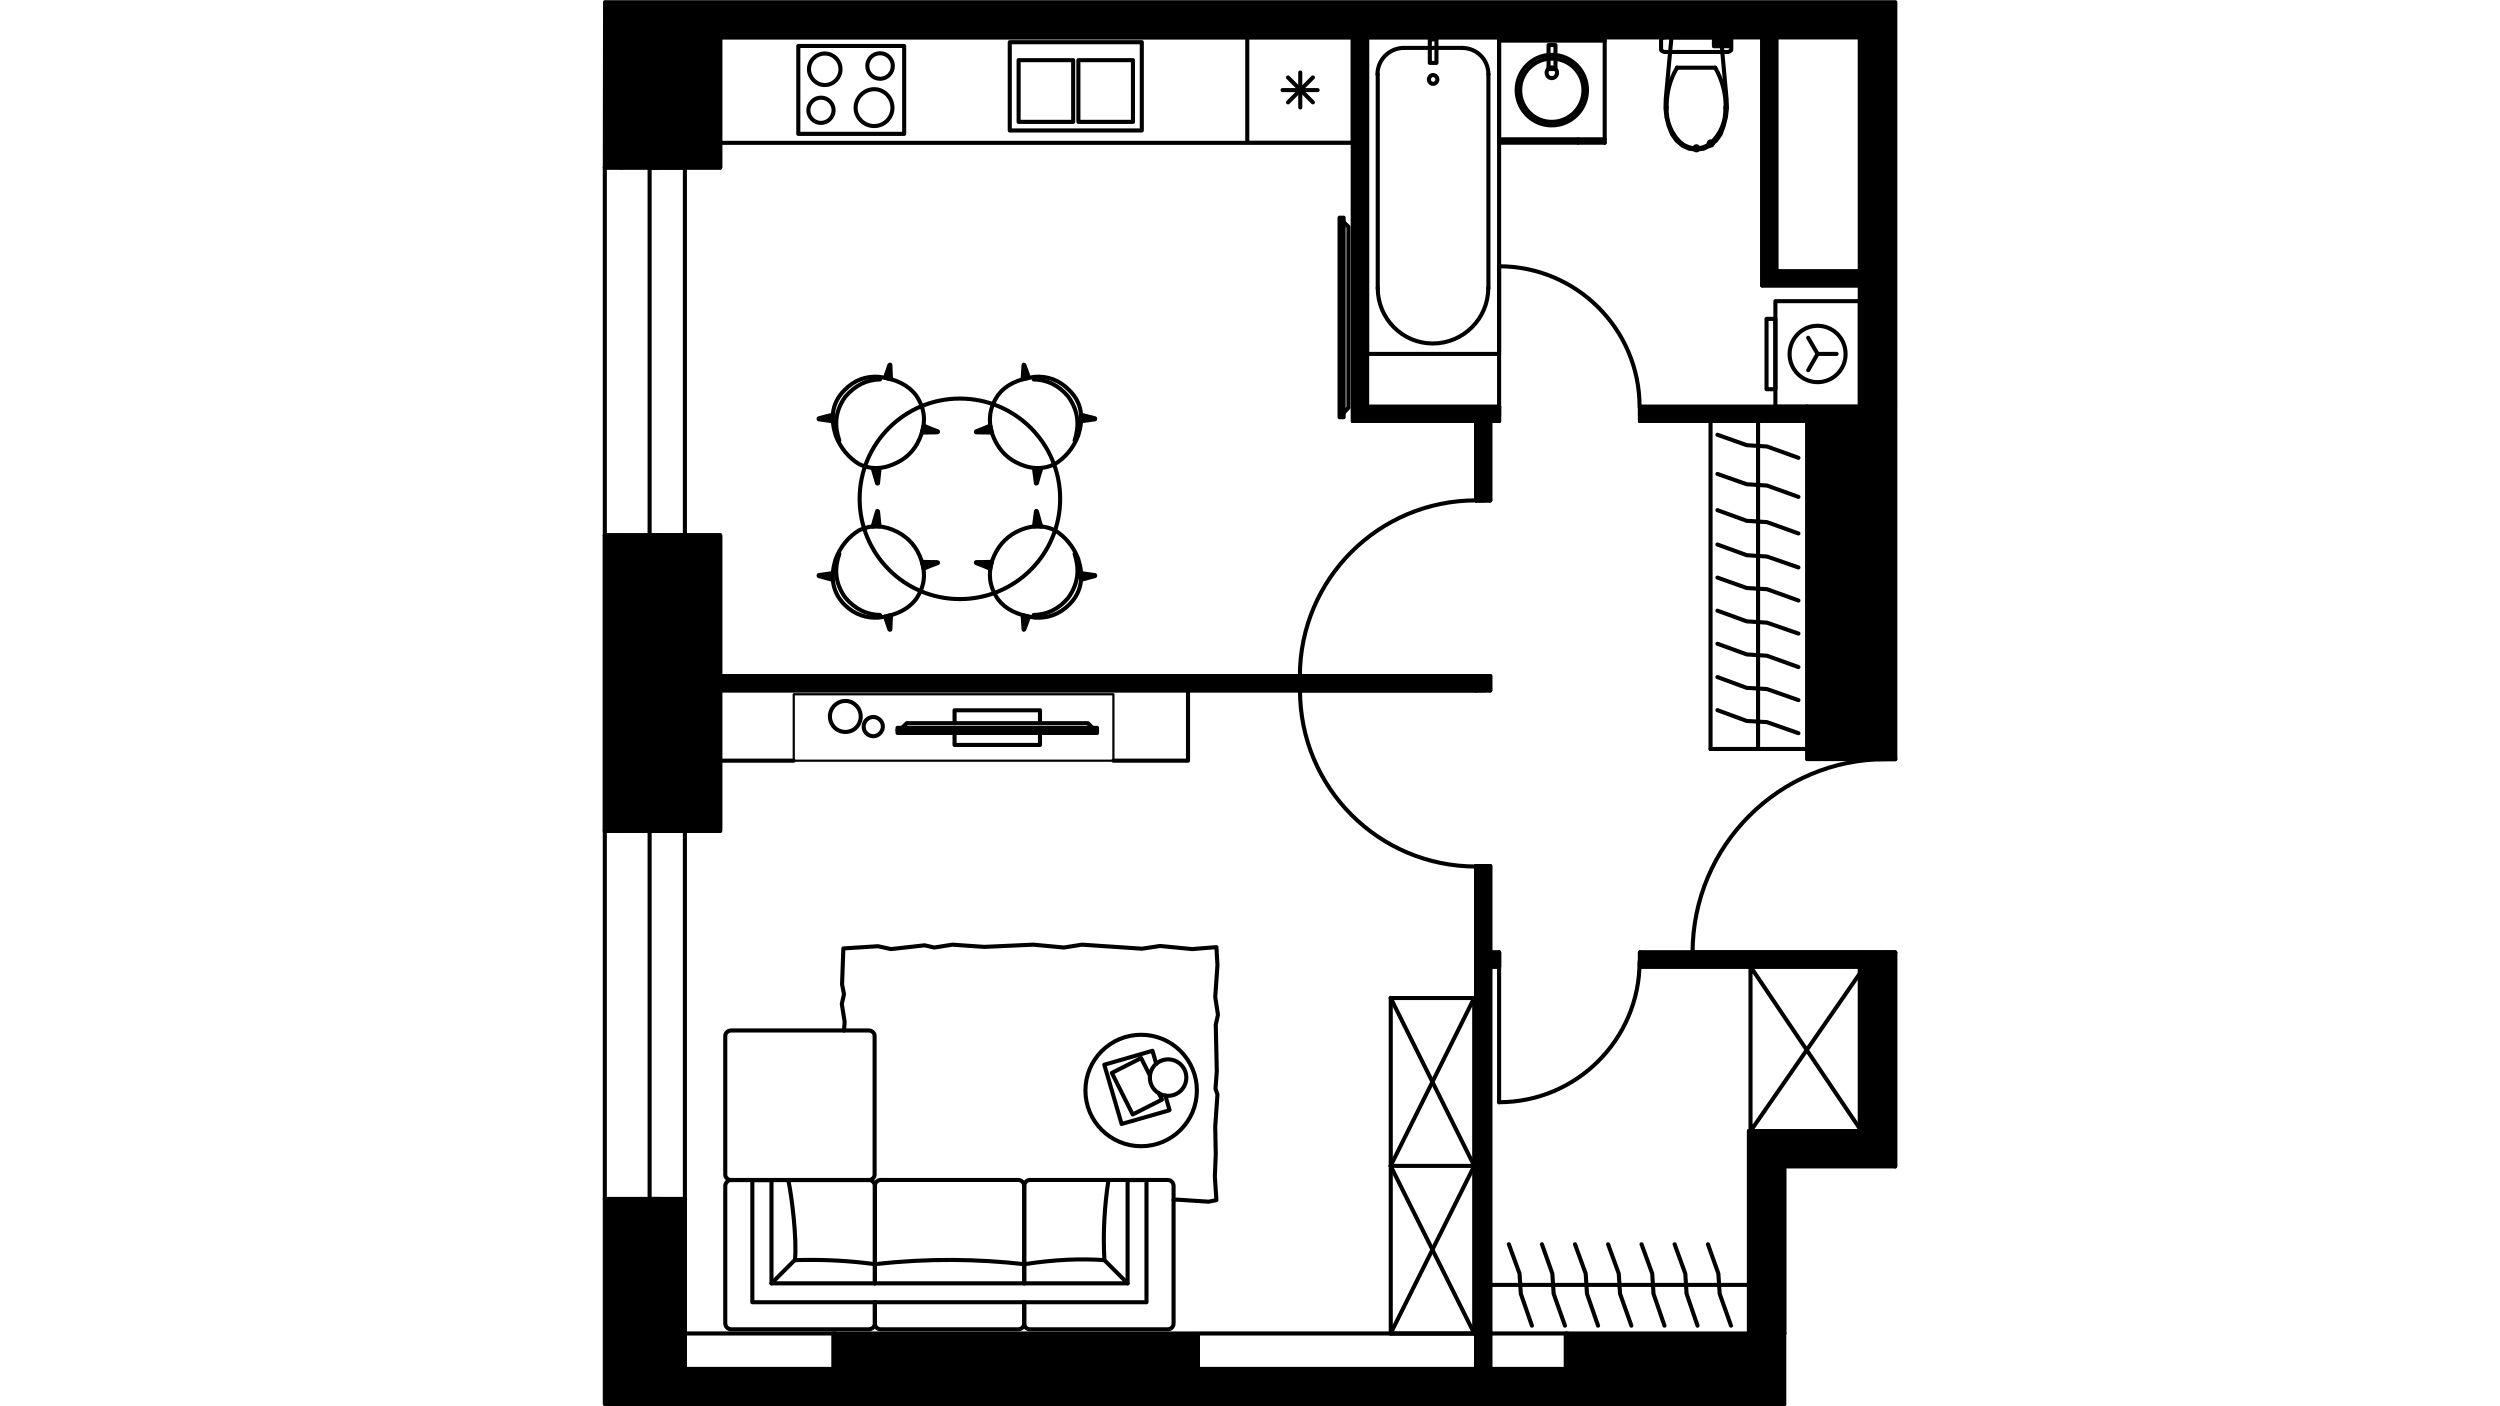 <?xml version="1.0" encoding="utf-8"?>
<!-- Generator: Adobe Illustrator 22.0.1, SVG Export Plug-In . SVG Version: 6.00 Build 0)  -->
<svg version="1.1" id="Слой_1" xmlns="http://www.w3.org/2000/svg" xmlns:xlink="http://www.w3.org/1999/xlink" x="0px" y="0px"
	 viewBox="0 0 1920 1080" style="enable-background:new 0 0 1920 1080;" xml:space="preserve">
<style type="text/css">
	.st0{fill:none;stroke:#000000;stroke-width:3.141;stroke-linecap:round;stroke-linejoin:round;stroke-miterlimit:22.926;}
	.st1{fill:none;stroke:#000000;stroke-width:3.143;stroke-linejoin:round;stroke-miterlimit:22.926;}
	.st2{fill:none;stroke:#000000;stroke-width:3.143;stroke-linecap:round;stroke-linejoin:round;stroke-miterlimit:22.926;}
	.st3{fill:none;stroke:#000000;stroke-width:2.209;stroke-linecap:round;stroke-linejoin:round;stroke-miterlimit:22.926;}
	.st4{fill:none;stroke:#000000;stroke-width:1.699;stroke-linecap:round;stroke-linejoin:round;stroke-miterlimit:22.926;}
	.st5{fill:none;}
</style>
<g>
	<polygon class="st0" points="1279.8,89.8 1281.5,96.6 1284.1,103.1 1287.5,107.9 1292.1,111.8 1297.2,114.2 1302.8,114.9 
		1308.3,114.2 1313.4,111.8 1318,107.9 1321.4,103.1 1323.8,96.6 1325.5,89.8 1326.3,83 1326,76 1321.7,28.6 1283.7,28.6 1279.3,76 
		1279.1,83 	"/>
	<path d="M1313.7,110.3h-1.5c0,0.7,0.7,1.5,1.5,1.5c1,0,1.7-0.7,1.7-1.5c0-1-0.7-1.7-1.7-1.7c-0.7,0-1.5,0.7-1.5,1.7H1313.7z"/>
	<path class="st1" d="M1313.7,110.3h-1.5c0,0.7,0.7,1.5,1.5,1.5c1,0,1.7-0.7,1.7-1.5c0-1-0.7-1.7-1.7-1.7c-0.7,0-1.5,0.7-1.5,1.7
		H1313.7z"/>
	<path d="M1325.3,82.5L1325.3,82.5z"/>
	<path class="st1" d="M1325.3,82.5L1325.3,82.5z"/>
	<path d="M1317.3,52L1317.3,52z"/>
	<path class="st1" d="M1317.3,52L1317.3,52z"/>
	<polyline class="st0" points="1317.3,52 1302.8,52 1288,52 	"/>
	<path d="M1280.3,82.5L1280.3,82.5z"/>
	<path class="st1" d="M1280.3,82.5L1280.3,82.5z"/>
	<path d="M1291.6,110.3L1291.6,110.3z"/>
	<path class="st1" d="M1291.6,110.3L1291.6,110.3z"/>
	<path d="M1302.8,114h-1.5c0,0.7,0.7,1.5,1.5,1.5c1,0,1.5-0.7,1.5-1.5c0-1-0.5-1.7-1.5-1.7c-0.7,0-1.5,0.7-1.5,1.7H1302.8z"/>
	<path class="st1" d="M1302.8,114h-1.5c0,0.7,0.7,1.5,1.5,1.5c1,0,1.5-0.7,1.5-1.5c0-1-0.5-1.7-1.5-1.7c-0.7,0-1.5,0.7-1.5,1.7
		H1302.8z"/>
	<path class="st0" d="M1302.5,114c4.1,0,7.7-1.5,11.1-3.6"/>
	<path class="st0" d="M1313.4,110.3c8-7,12.3-17.4,11.6-27.8"/>
	<path class="st0" d="M1325.3,82.5c0.2-10.6-2.7-21.3-8-30.5"/>
	<path class="st0" d="M1288,52c-5.6,9.2-8.2,19.8-8,30.5"/>
	<path class="st0" d="M1280,82.5c-0.5,10.4,3.6,20.8,11.6,27.8"/>
	<path class="st0" d="M1291.6,110.3c3.1,2.2,7,3.6,10.9,3.6"/>
	<polygon class="st0" points="1325.8,39.9 1327.2,39.9 1328.4,39.4 1329.4,38.7 1329.6,38 1329.6,30.5 1329.4,29.8 1328.4,29 
		1327.2,28.8 1325.8,28.6 1279.8,28.6 1278.3,28.8 1276.9,29 1275.9,29.8 1275.7,30.5 1275.7,38 1275.9,38.7 1276.9,39.4 
		1278.3,39.9 1279.8,39.9 	"/>
	<rect x="1316.3" y="30.7" class="st0" width="12.1" height="4.8"/>
	<line class="st0" x1="1316.3" y1="33.2" x2="1328.4" y2="33.2"/>
	<rect x="1049.9" y="28.6" class="st0" width="101.4" height="243.2"/>
	<path class="st0" d="M1143.1,57.1c0-11.4-9-20.3-20.3-20.3"/>
	<path d="M1123,36.8L1123,36.8z"/>
	<path class="st1" d="M1123,36.8L1123,36.8z"/>
	<line class="st0" x1="1123" y1="36.8" x2="1078.2" y2="36.8"/>
	<path class="st0" d="M1078.2,36.8c-11.1,0-20.3,9-20.3,20.3"/>
	<path d="M1058.1,56.9L1058.1,56.9z"/>
	<path class="st1" d="M1058.1,56.9L1058.1,56.9z"/>
	<line class="st0" x1="1058.1" y1="56.9" x2="1058.1" y2="221.2"/>
	<path class="st0" d="M1058.1,221.2c0,23.5,18.9,42.6,42.3,42.6s42.6-19.1,42.6-42.6"/>
	<path d="M1143.1,221.2L1143.1,221.2z"/>
	<path class="st1" d="M1143.1,221.2L1143.1,221.2z"/>
	<line class="st0" x1="1143.1" y1="221.2" x2="1143.1" y2="56.9"/>
	<path class="st0" d="M1100.5,57.6c-1.7,0-3.1,1.7-3.1,3.4c0,1.9,1.5,3.4,3.1,3.4c1.9,0,3.4-1.5,3.4-3.4
		C1103.9,59.3,1102.4,57.6,1100.5,57.6"/>
	<rect x="1098.1" y="30.2" class="st0" width="5.1" height="18.1"/>
	<line class="st0" x1="1151.3" y1="109.6" x2="1232.4" y2="109.6"/>
	<polyline class="st0" points="1151.3,109.6 1151.3,28.6 1232.4,28.6 1232.4,109.6 	"/>
	<line class="st0" x1="1151.3" y1="31.2" x2="1232.4" y2="31.2"/>
	<path class="st0" d="M1191.7,42.1c-14.8,0-26.9,12.1-26.9,27.1s12.1,27.1,26.9,27.1c15,0,27.1-12.1,27.1-27.1
		S1206.7,42.1,1191.7,42.1"/>
	<path class="st0" d="M1191.7,45c-13.3,0-24.2,10.9-24.2,24.2c0,13.6,10.9,24.4,24.2,24.4c13.6,0,24.4-10.9,24.4-24.4
		C1216.1,55.9,1205.3,45,1191.7,45"/>
	<path class="st0" d="M1191.7,51.8c-2.2,0-3.9,1.9-3.9,4.1c0,2.2,1.7,4.1,3.9,4.1c2.4,0,4.1-1.9,4.1-4.1
		C1195.8,53.7,1194.1,51.8,1191.7,51.8"/>
	<rect x="1189.3" y="34.6" class="st0" width="5.3" height="18.4"/>
	<line class="st0" x1="1151.3" y1="107" x2="1232.4" y2="107"/>
	<line class="st0" x1="1212" y1="109.6" x2="1212" y2="107"/>
	<path class="st2" d="M553.1,28.6H1039h-81.1v81.1 M957.9,109.6h81.1v-81v81.1H553.1"/>
	<rect x="613.1" y="35.3" class="st0" width="81.3" height="67.5"/>
	<rect x="775.5" y="32.4" class="st0" width="101.4" height="67.8"/>
	<line class="st0" x1="1011.9" y1="69.2" x2="985" y2="69.2"/>
	<line class="st0" x1="1008.3" y1="78.6" x2="989.2" y2="59.5"/>
	<line class="st0" x1="998.6" y1="82.5" x2="998.6" y2="55.7"/>
	<line class="st0" x1="989.2" y1="78.6" x2="1008.3" y2="59.5"/>
	<rect x="828.2" y="46.2" class="st0" width="41.9" height="47.4"/>
	<rect x="782.3" y="46.2" class="st0" width="41.9" height="47.4"/>
	<path class="st0" d="M676,40.9c-5.6,0-9.9,4.4-9.9,9.7c0,5.6,4.4,9.9,9.9,9.9c5.3,0,9.7-4.4,9.7-9.9
		C685.7,45.3,681.3,40.9,676,40.9"/>
	<path class="st0" d="M671.4,68.5c-7.7,0-14.3,6.5-14.3,14.3c0,7.7,6.5,14,14.3,14c7.7,0,14-6.3,14-14S679.2,68.5,671.4,68.5"/>
	<path class="st0" d="M633.4,41.1c-6.5,0-12.1,5.3-12.1,12.1c0,6.5,5.6,12.1,12.1,12.1c6.8,0,12.1-5.6,12.1-12.1
		C645.5,46.5,640.2,41.1,633.4,41.1"/>
	<path class="st0" d="M630.5,75c-5.3,0-9.7,4.4-9.7,9.7c0,5.3,4.4,9.7,9.7,9.7s9.7-4.4,9.7-9.7S635.9,75,630.5,75"/>
	<rect x="1363.5" y="231.3" class="st0" width="64.9" height="81.1"/>
	<rect x="1356.7" y="244.9" class="st0" width="6.8" height="54"/>
	<polyline class="st0" points="1388.7,284.3 1395.9,271.8 1410.5,271.8 	"/>
	<line class="st0" x1="1395.9" y1="271.8" x2="1388.7" y2="259.4"/>
	<path class="st0" d="M1395.9,250.2c-11.9,0-21.5,9.7-21.5,21.8c0,11.9,9.7,21.5,21.5,21.5c11.9,0,21.5-9.7,21.5-21.5
		C1417.5,259.9,1407.8,250.2,1395.9,250.2"/>
	<path class="st0" d="M498.9,638.1h-21.5H498.9z"/>
	<path class="st0" d="M498.9,920.8h-21.5H498.9z"/>
	<path class="st0" d="M477.4,638.1h-12.8H477.4z"/>
	<path class="st0" d="M477.4,920.8h-12.8H477.4z"/>
	<polyline class="st0" points="498.9,638.1 505.7,638.1 526,638.1 	"/>
	<polyline class="st0" points="498.9,920.8 505.7,920.8 526,920.8 	"/>
	<line class="st0" x1="498.9" y1="625.5" x2="498.9" y2="638.1"/>
	<line class="st0" x1="477.4" y1="625.5" x2="498.9" y2="625.5"/>
	<line class="st0" x1="498.9" y1="933.8" x2="498.9" y2="920.8"/>
	<line class="st0" x1="477.4" y1="933.8" x2="498.9" y2="933.8"/>
	<path class="st0" d="M498.9,128.7h-21.5H498.9z"/>
	<path class="st0" d="M498.9,411.1h-21.5H498.9z"/>
	<path class="st0" d="M477.4,128.7h-12.8H477.4z"/>
	<path class="st0" d="M477.4,411.1h-12.8H477.4z"/>
	<polyline class="st0" points="498.9,128.7 505.7,128.7 526,128.7 	"/>
	<polyline class="st0" points="498.9,411.1 505.7,411.1 526,411.1 	"/>
	<line class="st0" x1="498.9" y1="115.7" x2="498.9" y2="128.7"/>
	<line class="st0" x1="526" y1="1051.4" x2="526" y2="920.8"/>
	<line class="st3" x1="464.5" y1="1.7" x2="464.5" y2="128.7"/>
	<line class="st0" x1="464.5" y1="411.1" x2="464.5" y2="638.1"/>
	<line class="st3" x1="464.5" y1="920.8" x2="464.5" y2="1078.3"/>
	<line class="st0" x1="464.5" y1="920.8" x2="464.5" y2="638.1"/>
	<line class="st0" x1="526" y1="920.8" x2="526" y2="638.1"/>
	<polyline class="st0" points="498.9,920.8 498.9,779.4 498.9,638.1 	"/>
	<line class="st0" x1="498.9" y1="920.8" x2="505.7" y2="920.8"/>
	<line class="st0" x1="498.9" y1="638.1" x2="505.7" y2="638.1"/>
	<line class="st0" x1="464.5" y1="411.1" x2="464.5" y2="128.7"/>
	<line class="st0" x1="526" y1="411.1" x2="526" y2="128.7"/>
	<polyline class="st0" points="498.9,411.1 498.9,269.8 498.9,128.7 	"/>
	<line class="st0" x1="498.9" y1="411.1" x2="505.7" y2="411.1"/>
	<line class="st0" x1="498.9" y1="128.7" x2="505.7" y2="128.7"/>
	<line class="st2" x1="553.1" y1="530.2" x2="1133.6" y2="530.2"/>
	<line class="st2" x1="1133.6" y1="519.3" x2="553.1" y2="519.3"/>
	<polyline class="st0" points="1455.5,731.5 1448.7,731.5 1428.4,731.5 	"/>
	<polyline class="st0" points="1455.5,583 1448.7,583 1428.4,583 	"/>
	<line class="st0" x1="1455.5" y1="895.8" x2="1455.5" y2="731.5"/>
	<line class="st3" x1="1455.5" y1="583" x2="1455.5" y2="1.7"/>
	<line class="st0" x1="1428.4" y1="28.6" x2="1428.4" y2="583"/>
	<line class="st0" x1="1428.4" y1="731.5" x2="1428.4" y2="868.7"/>
	<path class="st0" d="M1448.5,583c-82,0-148.6,66.5-148.6,148.8"/>
	<line class="st0" x1="1448.7" y1="731.5" x2="1300.1" y2="731.5"/>
	<line class="st0" x1="1455.5" y1="583" x2="1448.7" y2="583"/>
	<line class="st0" x1="1455.5" y1="731.5" x2="1448.7" y2="731.5"/>
	<path class="st2" d="M640.2,1051.4H526 M1202.6,1051.4H920"/>
	<rect x="1388" y="312.4" class="st0" width="54" height="270.5"/>
	<path class="st2" d="M498.9,625.5v12.6 M498.9,638.1h54.2v-227h-54.2"/>
	<polyline class="st2" points="498.9,128.7 553.1,128.7 553.1,28.6 	"/>
	<line class="st0" x1="553.1" y1="28.6" x2="1039" y2="28.6"/>
	<line class="st0" x1="1049.9" y1="28.6" x2="1428.4" y2="28.6"/>
	<path class="st2" d="M920,1051.4v-27.1H640.2v27.1 M640.2,1078.3H920"/>
	<path class="st2" d="M1370.3,1024.3h-167.7v27.1 M1202.6,1078.3h167.7"/>
	<polyline class="st0" points="1151.3,312.4 1151.3,319.2 1151.3,323.3 	"/>
	<polyline class="st0" points="1259.5,312.4 1259.5,319.2 1259.5,323.3 	"/>
	<line class="st0" x1="1388" y1="312.4" x2="1259.5" y2="312.4"/>
	<line class="st0" x1="1151.3" y1="312.4" x2="1049.9" y2="312.4"/>
	<line class="st0" x1="1039" y1="323.3" x2="1133.6" y2="323.3"/>
	<line class="st0" x1="1144.5" y1="323.3" x2="1151.3" y2="323.3"/>
	<polyline class="st0" points="1259.5,323.3 1388,323.3 1388,312.4 	"/>
	<path class="st0" d="M1259.2,312.4c0-59.5-48.4-107.9-107.9-107.9"/>
	<line class="st0" x1="1151.3" y1="312.4" x2="1151.3" y2="204.2"/>
	<line class="st0" x1="1259.5" y1="312.4" x2="1259.5" y2="319.2"/>
	<line class="st0" x1="1151.3" y1="312.4" x2="1151.3" y2="319.2"/>
	<line class="st0" x1="1353.4" y1="28.6" x2="1353.4" y2="219.2"/>
	<polyline class="st0" points="1364.2,208.4 1364.2,28.6 1353.4,28.6 	"/>
	<line class="st0" x1="1039" y1="28.6" x2="1049.9" y2="28.6"/>
	<line class="st0" x1="1049.9" y1="312.4" x2="1049.9" y2="28.6"/>
	<line class="st0" x1="1039" y1="28.6" x2="1039" y2="323.3"/>
	<polyline class="st0" points="1133.6,530.2 1140.6,530.2 1144.5,530.2 	"/>
	<polyline class="st0" points="1133.6,665.2 1140.6,665.2 1144.5,665.2 	"/>
	<polyline class="st0" points="1133.6,519.3 1140.6,519.3 1144.5,519.3 	"/>
	<polyline class="st0" points="1133.6,384.3 1140.6,384.3 1144.5,384.3 	"/>
	<line class="st0" x1="1144.5" y1="1051.4" x2="1144.5" y2="742.4"/>
	<line class="st0" x1="1144.5" y1="731.5" x2="1144.5" y2="665.2"/>
	<line class="st0" x1="1144.5" y1="530.2" x2="1144.5" y2="519.3"/>
	<line class="st0" x1="1144.5" y1="384.3" x2="1144.5" y2="323.3"/>
	<line class="st0" x1="1133.6" y1="323.3" x2="1133.6" y2="384.3"/>
	<polyline class="st0" points="1133.6,665.2 1133.6,1051.4 1144.5,1051.4 	"/>
	<path class="st0" d="M998.4,530.2c0,74.8,60.5,135.3,135.3,135.3"/>
	<line class="st0" x1="1133.6" y1="530.2" x2="998.6" y2="530.2"/>
	<line class="st0" x1="1133.6" y1="665.2" x2="1140.6" y2="665.2"/>
	<line class="st0" x1="1133.6" y1="530.2" x2="1140.6" y2="530.2"/>
	<path class="st0" d="M1133.6,384.3c-74.8,0-135.3,60.5-135.3,135"/>
	<line class="st0" x1="1133.6" y1="519.3" x2="998.6" y2="519.3"/>
	<line class="st0" x1="1133.6" y1="384.3" x2="1140.6" y2="384.3"/>
	<line class="st0" x1="1133.6" y1="519.3" x2="1140.6" y2="519.3"/>
	<polyline class="st0" points="1151.3,731.5 1151.3,738.3 1151.3,742.4 	"/>
	<polyline class="st0" points="1259.5,731.5 1259.5,738.3 1259.5,742.4 	"/>
	<line class="st0" x1="1144.5" y1="742.4" x2="1151.3" y2="742.4"/>
	<polyline class="st0" points="1259.5,742.4 1428.4,742.4 1428.4,731.5 1259.5,731.5 	"/>
	<line class="st0" x1="1151.3" y1="731.5" x2="1144.5" y2="731.5"/>
	<path class="st0" d="M1151.3,846.5c59.5,0,107.9-48.4,107.9-107.9"/>
	<line class="st0" x1="1151.3" y1="738.3" x2="1151.3" y2="846.5"/>
	<line class="st0" x1="1259.5" y1="731.5" x2="1259.5" y2="738.3"/>
	<line class="st0" x1="1151.3" y1="731.5" x2="1151.3" y2="738.3"/>
	<line class="st0" x1="1428.4" y1="208.4" x2="1364.2" y2="208.4"/>
	<polyline class="st0" points="1353.4,219.2 1428.4,219.2 1428.4,208.4 	"/>
	<line class="st0" x1="1428.4" y1="868.7" x2="1343.2" y2="868.7"/>
	<polyline class="st0" points="1343.2,868.7 1343.2,1024.3 1370.3,1024.3 1370.3,895.8 	"/>
	<path d="M464.5,128.7h12.8h21.5H526h27.1v-19.1v-81h875.3v179.8v10.9v12.1v81.1h13.6V583h6.8h6.8V1.7c-321.4,0-669.8,0-990.9,0
		L464.5,128.7L464.5,128.7z"/>
	<path class="st2" d="M464.5,128.7h12.8h21.5H526h27.1v-19.1v-81h875.3v179.8v10.9v12.1v81.1h13.6V583h6.8h6.8V1.7
		c-321.4,0-669.8,0-990.9,0L464.5,128.7L464.5,128.7z"/>
	<polygon points="526,411.1 498.9,411.1 477.4,411.1 464.5,411.1 464.5,638.1 477.4,638.1 498.9,638.1 526,638.1 553.1,638.1 
		553.1,530.2 553.1,519.3 553.1,411.1 	"/>
	<polygon class="st2" points="526,411.1 498.9,411.1 477.4,411.1 464.5,411.1 464.5,638.1 477.4,638.1 498.9,638.1 526,638.1 
		553.1,638.1 553.1,530.2 553.1,519.3 553.1,411.1 	"/>
	<polygon points="1455.5,895.8 1455.5,731.5 1448.7,731.5 1428.4,731.5 1428.4,742.4 1428.4,868.7 1343.2,868.7 1343.2,1024.3 
		1202.6,1024.3 1202.6,1051.4 1144.5,1051.4 1133.6,1051.4 920,1051.4 920,1024.3 640.2,1024.3 640.2,1051.4 526,1051.4 526,920.8 
		505.7,920.8 498.9,920.8 477.4,920.8 464.5,920.8 464.5,1078.3 1150.1,1078.3 1160.7,1078.3 1370.3,1078.3 1370.3,895.8 	"/>
	<polygon class="st2" points="1455.5,895.8 1455.5,731.5 1448.7,731.5 1428.4,731.5 1428.4,742.4 1428.4,868.7 1343.2,868.7 
		1343.2,1024.3 1202.6,1024.3 1202.6,1051.4 1144.5,1051.4 1133.6,1051.4 920,1051.4 920,1024.3 640.2,1024.3 640.2,1051.4 
		526,1051.4 526,920.8 505.7,920.8 498.9,920.8 477.4,920.8 464.5,920.8 464.5,1078.3 1150.1,1078.3 1160.7,1078.3 1370.3,1078.3 
		1370.3,895.8 	"/>
	<polygon points="1133.6,665.2 1133.6,1051.4 1144.5,1051.4 1144.5,742.4 1151.3,742.4 1151.3,738.3 1151.3,731.5 1144.5,731.5 
		1144.5,665.2 1140.6,665.2 	"/>
	<polygon class="st2" points="1133.6,665.2 1133.6,1051.4 1144.5,1051.4 1144.5,742.4 1151.3,742.4 1151.3,738.3 1151.3,731.5 
		1144.5,731.5 1144.5,665.2 1140.6,665.2 	"/>
	<polygon points="1428.4,731.5 1300.1,731.5 1299.9,731.5 1259.5,731.5 1259.5,738.3 1259.5,742.4 1428.4,742.4 	"/>
	<polygon class="st2" points="1428.4,731.5 1300.1,731.5 1299.9,731.5 1259.5,731.5 1259.5,738.3 1259.5,742.4 1428.4,742.4 	"/>
	<polygon points="553.1,530.2 1133.6,530.2 1140.6,530.2 1144.5,530.2 1144.5,519.3 1140.6,519.3 1133.6,519.3 998.4,519.3 
		553.1,519.3 	"/>
	<polygon class="st2" points="553.1,530.2 1133.6,530.2 1140.6,530.2 1144.5,530.2 1144.5,519.3 1140.6,519.3 1133.6,519.3 
		998.4,519.3 553.1,519.3 	"/>
	<polygon points="1388,323.3 1388,583 1428.4,583 1428.4,312.4 1388,312.4 	"/>
	<polygon class="st2" points="1388,323.3 1388,583 1428.4,583 1428.4,312.4 1388,312.4 	"/>
	<polygon points="1259.5,323.3 1388,323.3 1388,312.4 1363.5,312.4 1259.5,312.4 1259.5,319.2 	"/>
	<polygon class="st2" points="1259.5,323.3 1388,323.3 1388,312.4 1363.5,312.4 1259.5,312.4 1259.5,319.2 	"/>
	<polygon points="1151.3,323.3 1151.3,319.2 1151.3,312.4 1049.9,312.4 1049.9,271.8 1049.9,28.6 1039,28.6 1039,109.6 1039,323.3 
		1133.6,323.3 1133.6,384.3 1140.6,384.3 1144.5,384.3 1144.5,323.3 	"/>
	<polygon class="st2" points="1151.3,323.3 1151.3,319.2 1151.3,312.4 1049.9,312.4 1049.9,271.8 1049.9,28.6 1039,28.6 1039,109.6 
		1039,323.3 1133.6,323.3 1133.6,384.3 1140.6,384.3 1144.5,384.3 1144.5,323.3 	"/>
	<polygon points="1364.2,208.4 1364.2,28.6 1353.4,28.6 1353.4,219.2 1428.4,219.2 1428.4,208.4 	"/>
	<polygon class="st2" points="1364.2,208.4 1364.2,28.6 1353.4,28.6 1353.4,219.2 1428.4,219.2 1428.4,208.4 	"/>
	<rect x="1428.4" y="312.4" width="13.6" height="270.5"/>
	<rect x="1428.4" y="312.4" class="st2" width="13.6" height="270.5"/>
	<circle class="st2" cx="737.2" cy="383.1" r="77"/>
	<path class="st2" d="M675.1,289.4c13.1,1.7,22.3,6.3,28.3,14c7,10.2,7.5,20.1,4.4,29.5c-3.6,11.1-10.2,17.9-18.1,22
		c-10.6,5.6-20.6,6-30,1.5c-7.7-4.8-14-11.9-17.9-22c-3.9-12.6-3.4-24.7,6.8-34.8C656.2,291.8,665.1,288.7,675.1,289.4L675.1,289.4z
		"/>
	<path class="st2" d="M644.6,338.3c-3.6-10.4-3.9-21.8,4.6-33.6c7.7-9,16.7-13.1,26.6-13.3"/>
	<path d="M679.7,290.1c1.2-3.4,2.2-6.5,3.4-9.9c0.2-0.2,0.7-0.2,0.7,0c0.2,3.6,0.2,7.5,0.5,11.1
		C682.8,290.9,681.1,290.6,679.7,290.1L679.7,290.1z"/>
	<path class="st2" d="M679.7,290.1c1.2-3.4,2.2-6.5,3.4-9.9c0.2-0.2,0.7-0.2,0.7,0c0.2,3.6,0.2,7.5,0.5,11.1
		C682.8,290.9,681.1,290.6,679.7,290.1L679.7,290.1z"/>
	<path d="M709.4,326.9c3.6,1.7,7,2.9,10.9,4.4c0.2,0.2,0,0.7-0.2,0.7c-4.1,0-8,0.2-12.1,0.2C708.5,330.6,708.9,328.9,709.4,326.9z"
		/>
	<path class="st2" d="M709.4,326.9c3.6,1.7,7,2.9,10.9,4.4c0.2,0.2,0,0.7-0.2,0.7c-4.1,0-8,0.2-12.1,0.2
		C708.5,330.6,708.9,328.9,709.4,326.9z"/>
	<path d="M675.5,359.6c-0.5,3.9-0.7,7.5-1.2,11.6c-0.2,0.2-0.7,0.2-0.7,0c-1.2-3.9-2.2-7.7-3.4-11.6
		C671.9,359.6,673.8,359.6,675.5,359.6z"/>
	<path class="st2" d="M675.5,359.6c-0.5,3.9-0.7,7.5-1.2,11.6c-0.2,0.2-0.7,0.2-0.7,0c-1.2-3.9-2.2-7.7-3.4-11.6
		C671.9,359.6,673.8,359.6,675.5,359.6z"/>
	<path d="M639.2,323.5c-3.6-0.5-6.8-1-10.4-1.5c-0.2-0.2-0.2-0.5,0-0.7c3.6-1,7-1.9,10.6-2.7C639.2,320.2,639.2,321.8,639.2,323.5z"
		/>
	<path class="st2" d="M639.2,323.5c-3.6-0.5-6.8-1-10.4-1.5c-0.2-0.2-0.2-0.5,0-0.7c3.6-1,7-1.9,10.6-2.7
		C639.2,320.2,639.2,321.8,639.2,323.5z"/>
	<path class="st2" d="M794.6,289.4c-12.8,1.7-22.3,6.3-28.1,14c-7,10.2-7.5,20.1-4.6,29.5c3.9,11.1,10.4,17.9,18.1,22
		c10.6,5.6,20.8,6,30.2,1.5c7.7-4.8,14-11.9,17.9-22c3.9-12.6,3.4-24.7-7-34.8C813.5,291.8,804.5,288.7,794.6,289.4z"/>
	<path class="st2" d="M825.3,338.3c3.4-10.4,3.6-21.8-4.8-33.6c-7.5-9-16.5-13.1-26.6-13.3"/>
	<path d="M790.2,290.1c-1.2-3.4-2.2-6.5-3.6-9.9c-0.2-0.2-0.5-0.2-0.5,0c-0.2,3.6-0.5,7.5-0.7,11.1
		C787.1,290.9,788.6,290.6,790.2,290.1L790.2,290.1z"/>
	<path class="st2" d="M790.2,290.1c-1.2-3.4-2.2-6.5-3.6-9.9c-0.2-0.2-0.5-0.2-0.5,0c-0.2,3.6-0.5,7.5-0.7,11.1
		C787.1,290.9,788.6,290.6,790.2,290.1L790.2,290.1z"/>
	<path d="M760.5,326.9c-3.9,1.7-7,2.9-10.9,4.4c-0.2,0.2-0.2,0.7,0.2,0.7c3.9,0,8,0.2,12.1,0.2C761.2,330.6,761,328.9,760.5,326.9z"
		/>
	<path class="st2" d="M760.5,326.9c-3.9,1.7-7,2.9-10.9,4.4c-0.2,0.2-0.2,0.7,0.2,0.7c3.9,0,8,0.2,12.1,0.2
		C761.2,330.6,761,328.9,760.5,326.9z"/>
	<path d="M794.1,359.6c0.5,3.9,1,7.5,1.5,11.6c0,0.2,0.5,0.2,0.7,0c1-3.9,2.2-7.7,3.4-11.6C797.7,359.6,796.1,359.6,794.1,359.6z"/>
	<path class="st2" d="M794.1,359.6c0.5,3.9,1,7.5,1.5,11.6c0,0.2,0.5,0.2,0.7,0c1-3.9,2.2-7.7,3.4-11.6
		C797.7,359.6,796.1,359.6,794.1,359.6z"/>
	<path d="M830.4,323.5c3.6-0.5,6.8-1,10.6-1.5c0.2-0.2,0.2-0.5,0-0.7c-3.6-1-7.3-1.9-10.6-2.7C830.4,320.2,830.4,321.8,830.4,323.5z
		"/>
	<path class="st2" d="M830.4,323.5c3.6-0.5,6.8-1,10.6-1.5c0.2-0.2,0.2-0.5,0-0.7c-3.6-1-7.3-1.9-10.6-2.7
		C830.4,320.2,830.4,321.8,830.4,323.5z"/>
	<path class="st2" d="M675.1,474.3c13.1-1.7,22.3-6.3,28.3-14c7-10.2,7.5-19.8,4.4-29.5c-3.6-11.1-10.2-17.7-18.1-22
		c-10.6-5.6-20.6-6-30-1.5c-7.7,4.8-14,11.9-17.9,22c-3.9,12.6-3.4,24.7,6.8,35.1C656.2,471.9,665.1,475,675.1,474.3L675.1,474.3z"
		/>
	<path class="st2" d="M644.6,425.4c-3.6,10.4-3.9,21.8,4.6,33.6c7.7,9,16.7,13.1,26.6,13.3"/>
	<path d="M679.7,473.6c1.2,3.6,2.2,6.5,3.4,9.9c0.2,0.2,0.7,0.2,0.7,0c0.2-3.6,0.2-7.3,0.5-11.1
		C682.8,472.8,681.1,473.3,679.7,473.6L679.7,473.6z"/>
	<path class="st2" d="M679.7,473.6c1.2,3.6,2.2,6.5,3.4,9.9c0.2,0.2,0.7,0.2,0.7,0c0.2-3.6,0.2-7.3,0.5-11.1
		C682.8,472.8,681.1,473.3,679.7,473.6L679.7,473.6z"/>
	<path d="M709.4,436.8c3.6-1.7,7-2.9,10.9-4.4c0.2-0.2,0-0.7-0.2-0.7c-4.1,0-8,0-12.1-0.2C708.5,433.2,708.9,434.9,709.4,436.8z"/>
	<path class="st2" d="M709.4,436.8c3.6-1.7,7-2.9,10.9-4.4c0.2-0.2,0-0.7-0.2-0.7c-4.1,0-8,0-12.1-0.2
		C708.5,433.2,708.9,434.9,709.4,436.8z"/>
	<path d="M675.5,404.4c-0.5-4.1-0.7-7.7-1.2-11.6c-0.2-0.5-0.7-0.5-0.7-0.2c-1.2,3.9-2.2,7.7-3.4,11.9
		C671.9,404.1,673.8,404.1,675.5,404.4z"/>
	<path class="st2" d="M675.5,404.4c-0.5-4.1-0.7-7.7-1.2-11.6c-0.2-0.5-0.7-0.5-0.7-0.2c-1.2,3.9-2.2,7.7-3.4,11.9
		C671.9,404.1,673.8,404.1,675.5,404.4z"/>
	<path d="M639.2,440.2c-3.6,0.5-6.8,1-10.4,1.5c-0.2,0.2-0.2,0.5,0,0.7c3.6,1,7,1.9,10.6,2.9C639.2,443.6,639.2,441.9,639.2,440.2z"
		/>
	<path class="st2" d="M639.2,440.2c-3.6,0.5-6.8,1-10.4,1.5c-0.2,0.2-0.2,0.5,0,0.7c3.6,1,7,1.9,10.6,2.9
		C639.2,443.6,639.2,441.9,639.2,440.2z"/>
	<path class="st2" d="M794.6,474.3c-12.8-1.7-22.3-6.3-28.1-14c-7-10.2-7.5-19.8-4.6-29.5c3.9-11.1,10.4-17.7,18.1-22
		c10.6-5.6,20.8-6,30.2-1.5c7.7,4.8,14,11.9,17.9,22c3.9,12.6,3.4,24.7-7,35.1C813.5,471.9,804.5,475,794.6,474.3L794.6,474.3z"/>
	<path class="st2" d="M825.3,425.4c3.4,10.4,3.6,21.8-4.8,33.6c-7.5,9-16.5,13.1-26.6,13.3"/>
	<path d="M790.2,473.6c-1.2,3.6-2.2,6.5-3.6,9.9c-0.2,0.2-0.5,0.2-0.5,0c-0.2-3.6-0.5-7.3-0.7-11.1
		C787.1,472.8,788.6,473.3,790.2,473.6L790.2,473.6z"/>
	<path class="st2" d="M790.2,473.6c-1.2,3.6-2.2,6.5-3.6,9.9c-0.2,0.2-0.5,0.2-0.5,0c-0.2-3.6-0.5-7.3-0.7-11.1
		C787.1,472.8,788.6,473.3,790.2,473.6L790.2,473.6z"/>
	<path d="M760.5,436.8c-3.9-1.7-7-2.9-10.9-4.4c-0.2-0.2-0.2-0.7,0.2-0.7c3.9,0,8,0,12.1-0.2C761.2,433.2,761,434.9,760.5,436.8z"/>
	<path class="st2" d="M760.5,436.8c-3.9-1.7-7-2.9-10.9-4.4c-0.2-0.2-0.2-0.7,0.2-0.7c3.9,0,8,0,12.1-0.2
		C761.2,433.2,761,434.9,760.5,436.8z"/>
	<path d="M794.1,404.4c0.5-4.1,1-7.7,1.5-11.6c0-0.5,0.5-0.5,0.7-0.2c1,3.9,2.2,7.7,3.4,11.9C797.7,404.1,796.1,404.1,794.1,404.4z"
		/>
	<path class="st2" d="M794.1,404.4c0.5-4.1,1-7.7,1.5-11.6c0-0.5,0.5-0.5,0.7-0.2c1,3.9,2.2,7.7,3.4,11.9
		C797.7,404.1,796.1,404.1,794.1,404.4z"/>
	<path d="M830.4,440.2c3.6,0.5,6.8,1,10.6,1.5c0.2,0.2,0.2,0.5,0,0.7c-3.6,1-7.3,1.9-10.6,2.9C830.4,443.6,830.4,441.9,830.4,440.2z
		"/>
	<path class="st2" d="M830.4,440.2c3.6,0.5,6.8,1,10.6,1.5c0.2,0.2,0.2,0.5,0,0.7c-3.6,1-7.3,1.9-10.6,2.9
		C830.4,443.6,830.4,441.9,830.4,440.2z"/>
	<rect x="1068.1" y="766.5" class="st2" width="64.1" height="257.7"/>
	<polyline class="st2" points="1068,895.4 1132.2,895.4 1068,1024.1 	"/>
	<line class="st2" x1="1132.2" y1="895.4" x2="1068" y2="766.4"/>
	<polyline class="st2" points="1132.2,766.4 1068,895.4 1132.2,1024.1 	"/>
	<rect x="609.6" y="533.2" class="st4" width="245.5" height="51"/>
	<path class="st2" d="M666.1,563.8c3.1,2.4,7.7,2.2,10.2-1.2c2.7-3.1,2.2-7.7-1-10.2c-3.1-2.7-7.7-2.2-10.4,1
		C662.5,556.6,662.7,561.2,666.1,563.8"/>
	<path class="st2" d="M641.7,559.5c5.1,4.1,12.6,3.4,16.7-1.7c4.1-5.1,3.4-12.6-1.7-16.7c-5.1-4.4-12.6-3.4-16.7,1.7
		C635.9,547.9,636.6,555.1,641.7,559.5"/>
	<path class="st2" d="M798.7,562.9v9.2h-65.6v-9.2 M733.1,555.4v-9.9h65.6v9.9"/>
	<rect x="689.3" y="559" width="153.2" height="3.9"/>
	<rect x="689.3" y="559" class="st2" width="153.2" height="3.9"/>
	<polyline class="st2" points="692.7,559 696.4,555.4 835.5,555.4 839.1,559 	"/>
	<line class="st2" x1="689.3" y1="560.9" x2="842.5" y2="560.9"/>
	<path class="st2" d="M557,902.1V795.6c0-2.3,2.1-4.2,4.6-4.2h105.5c2.6,0,4.6,1.9,4.6,4.2v106.5c0,2.3-2.1,4.2-4.6,4.2H561.6
		C559.1,906.3,557,904.4,557,902.1L557,902.1z"/>
	<path class="st2" d="M671.9,1000.1v16.2c0,2.7-2.2,4.6-4.8,4.6H561.6c-2.4,0-4.6-1.9-4.6-4.6V910.8c0-2.4,2.2-4.6,4.6-4.6h105.5
		c2.7,0,4.8,2.2,4.8,4.6v74.8"/>
	<path class="st2" d="M786.6,1000.1v16.2c0,2.7-2.2,4.6-4.6,4.6H676.5c-2.7,0-4.6-1.9-4.6-4.6v-16.2 M671.9,985.6v-74.8
		c0-2.4,1.9-4.6,4.6-4.6H782c2.4,0,4.6,2.2,4.6,4.6v74.8"/>
	<path class="st2" d="M786.6,985.6v-74.8c0-2.4,1.9-4.6,4.6-4.6h105.5c2.7,0,4.6,2.2,4.6,4.6v105.5c0,2.7-1.9,4.6-4.6,4.6H791.2
		c-2.7,0-4.6-1.9-4.6-4.6v-16.2"/>
	<polygon class="st2" points="577.8,906.3 577.8,1000.1 880.5,1000.1 880.5,906.3 866,906.3 866,985.6 592.5,985.6 592.5,906.3 	"/>
	<path class="st2" d="M605.4,906.3c2.7,12.1,6.8,46,5.1,61.5c22-0.7,42.3,0.5,61.5,3.1c42.1-4.8,79.6-3.9,114.7,0
		c23.5-3.6,43.6-4.4,61.5-3.1c-1.2-20.8,0-41.1,3.1-61.5"/>
	<line class="st2" x1="610.4" y1="967.7" x2="592.5" y2="985.6"/>
	<line class="st2" x1="848.1" y1="967.7" x2="866" y2="985.6"/>
	<polyline class="st2" points="648.2,791.5 648.7,784.8 646.5,771 648.2,763.5 646.7,756 647.7,728.4 674.3,726.7 684.3,728.9 
		710.1,726 717.6,727.7 731.4,725.5 755.9,727.2 793.6,725.5 817.1,727.7 830.9,725.5 877.1,728.6 890.9,726.5 915.6,728.9 
		934.2,727.4 935,741.2 933.3,765.7 935.4,779.4 933.7,787 934.5,822.8 933.5,836.1 935,840.7 933.3,865.1 933.7,886.4 933,903.6 
		934.2,921.7 928.2,922.9 903.7,921.3 901.3,921.5 	"/>
	<line class="st2" x1="641.4" y1="1024.1" x2="527" y2="1024.1"/>
	<line class="st2" x1="921.2" y1="1024.1" x2="1134.8" y2="1024.1"/>
	<line class="st2" x1="609.5" y1="584.2" x2="554.1" y2="584.2"/>
	<polyline class="st2" points="855.1,584.2 912.4,584.2 912.4,530 	"/>
	<line class="st2" x1="1145.5" y1="986.8" x2="1342.9" y2="986.8"/>
	<polyline class="st2" points="1158.8,955.6 1167,978.1 1168,993.6 1176.5,1018.1 	"/>
	<polyline class="st2" points="1184.2,955.6 1192.2,978.1 1193.2,993.6 1201.9,1018.1 	"/>
	<polyline class="st2" points="1209.6,955.6 1217.8,978.1 1218.8,993.6 1227.3,1018.1 	"/>
	<polyline class="st2" points="1235,955.6 1243.2,978.1 1244.2,993.6 1252.9,1018.1 	"/>
	<polyline class="st2" points="1260.7,955.6 1268.9,978.1 1269.9,993.6 1278.3,1018.1 	"/>
	<polyline class="st2" points="1286.1,955.6 1294.3,978.1 1295.3,993.6 1303.7,1018.1 	"/>
	<polyline class="st2" points="1311.7,955.6 1319.7,978.1 1320.7,993.6 1329.4,1018.1 	"/>
	<polyline class="st2" points="1429.6,745.8 1344.4,868.7 1344.4,742.4 1429.6,868.7 	"/>
	<polyline class="st2" points="895,841.4 898.2,852.5 897.7,852.8 861.4,863.2 848.1,817.7 885.1,807 888,817 	"/>
	<polyline class="st2" points="889.9,839.5 892.4,844.5 869.9,855.9 853.9,824 876.4,812.6 883.2,826.2 	"/>
	<ellipse class="st2" cx="897.1" cy="827.6" rx="14" ry="14"/>
	<ellipse class="st2" cx="876.4" cy="837.5" rx="42.8" ry="42.8"/>
	<line class="st2" x1="1350.2" y1="325.5" x2="1350.2" y2="575.2"/>
	<polyline class="st2" points="1319,418.2 1341.5,426.4 1357,427.4 1381.2,435.8 	"/>
	<polyline class="st2" points="1319,443.6 1341.5,451.6 1357,452.5 1381.2,461.2 	"/>
	<polyline class="st2" points="1319,469 1341.5,477.2 1357,478.2 1381.2,486.6 	"/>
	<polyline class="st2" points="1319,494.4 1341.5,502.6 1357,503.6 1381.2,512.3 	"/>
	<polyline class="st2" points="1319,520 1341.5,528.3 1357,529.2 1381.2,537.7 	"/>
	<polyline class="st2" points="1319,545.4 1341.5,553.7 1357,554.6 1381.2,563.1 	"/>
	<polyline class="st2" points="1319,391.8 1341.5,400 1357,401 1381.2,409.7 	"/>
	<polyline class="st2" points="1319,364 1341.5,371.9 1357,372.9 1381.2,381.6 	"/>
	<polyline class="st2" points="1319,333.9 1341.5,341.9 1357,342.9 1381.2,351.6 	"/>
	<line class="st2" x1="1387.2" y1="575.2" x2="1313.7" y2="575.2"/>
	<line class="st2" x1="1313.7" y1="575.2" x2="1313.7" y2="323.3"/>
	<rect x="1028.8" y="167.2" width="3.1" height="153.2"/>
	<rect x="1028.8" y="167.2" class="st2" width="3.1" height="153.2"/>
	<polyline class="st2" points="1032,317 1035.6,313.1 1035.6,174.2 1032,170.6 	"/>
	<line class="st2" x1="1203.8" y1="1024.1" x2="1145.5" y2="1024.1"/>
</g>
<rect id="all2_x5F_kitchen" x="913.7" y="272.9" class="st5" width="1" height="1"/>
<rect id="window_x5F_bedroom" x="587.2" y="705.7" class="st5" width="1" height="1"/>
<rect id="full_x5F_closet" x="1241.1" y="884.5" class="st5" width="1" height="1"/>
</svg>
